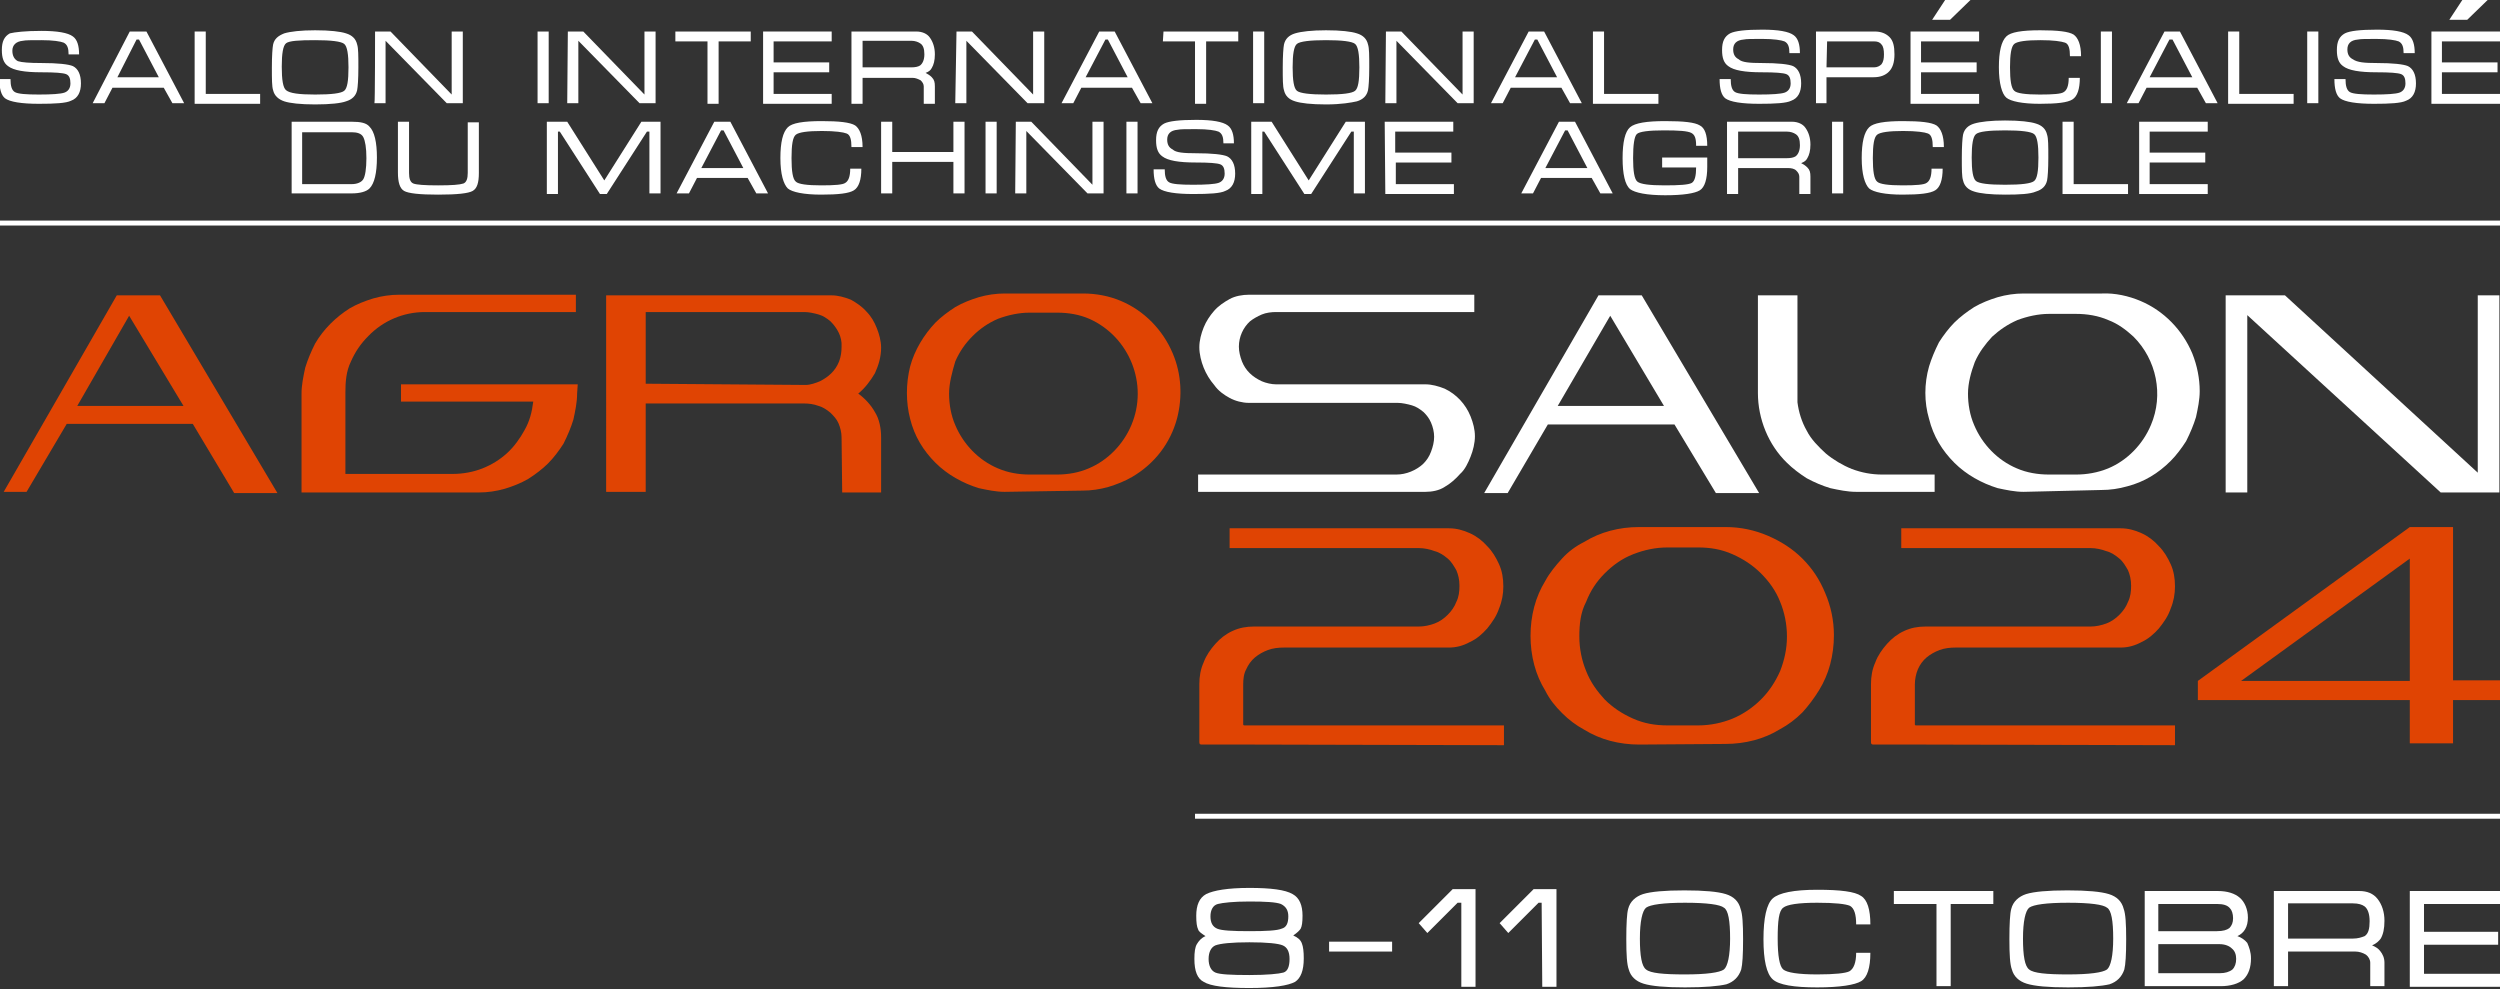 <?xml version="1.0" encoding="utf-8"?>
<!-- Generator: Adobe Illustrator 27.6.1, SVG Export Plug-In . SVG Version: 6.00 Build 0)  -->
<svg version="1.1" id="_Слой_2" xmlns="http://www.w3.org/2000/svg" xmlns:xlink="http://www.w3.org/1999/xlink" x="0px"
	 y="0px" viewBox="0 0 404.6 160.1" style="enable-background:new 0 0 404.6 160.1;" xml:space="preserve">
<rect x="0" y="0" width="404.6" height="160.1" fill="#333333" stroke="none"/>
<style type="text/css">
	.st0{fill:#E04403;}
	.st1{fill:#FFFFFF;}
</style>
<g>
	<path class="st0" d="M18.9,47.8h7l19,32h-7l-6.7-11.2H10.8l-6.5,11H0.6L18.9,47.8z M12.5,65.7h17.2l-8.8-14.6L12.5,65.7z"/>
	<path class="st0" d="M93.4,63.7c0,1.4-0.3,2.8-0.6,4.2c-0.4,1.3-0.9,2.5-1.6,3.9c-0.7,1.1-1.6,2.3-2.5,3.2
		c-0.9,0.9-2.1,1.8-3.2,2.5c-1.2,0.7-2.5,1.2-3.8,1.6c-1.4,0.4-2.8,0.6-4.2,0.6H48.8v-16c0-1.4,0.3-2.8,0.6-4.2
		c0.4-1.3,0.9-2.5,1.6-3.9c1.4-2.4,3.4-4.3,5.6-5.7c1.2-0.7,2.5-1.2,3.8-1.6c1.4-0.4,2.8-0.6,4.2-0.6h28.6v2.8H68.8
		c-3.5,0-6.8,1.4-9.2,3.9c-1.2,1.2-2.1,2.5-2.8,4.1c-0.8,1.6-0.9,3.4-0.9,5.1v13.1h17.4c1.6,0,3.3-0.3,4.8-0.9s2.8-1.4,4-2.5
		c1.1-1,2.1-2.4,2.8-3.7c0.8-1.4,1.2-2.9,1.4-4.6H64.9v-2.8h28.6L93.4,63.7z"/>
	<path class="st0" d="M136.2,70.8c0-0.8-0.2-1.6-0.5-2.3c-0.3-0.7-0.8-1.2-1.3-1.7c-0.6-0.5-1.2-0.9-1.9-1.1
		c-0.8-0.3-1.6-0.4-2.3-0.4h-25.7v14.3h-6.4V47.8h36.5c1,0,2.1,0.3,3.1,0.7c0.9,0.5,1.8,1.1,2.5,1.9c0.8,0.8,1.3,1.7,1.7,2.7
		s0.7,2.1,0.7,3.2c0,1.4-0.4,2.8-1,4.1c-0.7,1.2-1.6,2.4-2.7,3.3c1.1,0.8,2.1,1.9,2.7,3c0.7,1.1,1,2.6,1,4.1v8.9h-6.3L136.2,70.8z
		 M130.4,62.3c0.7,0,1.6-0.3,2.3-0.6c1.4-0.7,2.5-1.7,3.1-3.2c0.3-0.8,0.4-1.6,0.4-2.4c0.1-1.6-0.7-3-1.8-4.1
		c-0.6-0.5-1.2-0.9-1.9-1.1c-0.7-0.2-1.6-0.4-2.3-0.4h-25.7v11.6L130.4,62.3z"/>
	<path class="st0" d="M162.6,79.6c-1.4,0-2.8-0.3-4.2-0.6c-2.6-0.8-5.1-2.2-7-4.1c-2-2-3.4-4.3-4.1-7.1c-0.7-2.7-0.7-5.7,0-8.5
		c0.7-2.6,2.2-5.1,4.1-7.1c0.9-0.9,2.1-1.8,3.2-2.5c1.2-0.7,2.5-1.2,3.8-1.6c1.4-0.4,2.8-0.6,4.2-0.6h12.7c2.1,0,4.2,0.4,6.1,1.2
		c3.8,1.6,6.8,4.7,8.4,8.5c1.4,3.3,1.6,7,0.7,10.5c-1.1,4.1-3.7,7.4-7.3,9.5c-1.2,0.7-2.5,1.2-3.8,1.6c-1.4,0.4-2.8,0.6-4.2,0.6
		L162.6,79.6L162.6,79.6L162.6,79.6z M153.6,63.7c0,1.7,0.3,3.5,1,5.1c1.3,3.1,3.8,5.7,6.9,7c1.6,0.7,3.4,1,5.1,1h4.5
		c1.7,0,3.5-0.3,5.1-1c3.1-1.3,5.6-3.9,6.9-7c2.8-6.6-0.3-14.3-6.8-17.2c-1.6-0.7-3.4-1-5.2-1h-4.5c-1.7,0-3.5,0.4-5.1,1
		c-1.6,0.7-2.9,1.6-4.1,2.8c-1.2,1.2-2.1,2.5-2.8,4.1C154.1,60.2,153.6,62,153.6,63.7z"/>
	<path class="st1" d="M193.9,79.6v-2.8h32.1c1.6,0,3.2-0.7,4.3-1.7c0.6-0.6,1-1.2,1.3-2s0.5-1.6,0.5-2.4s-0.2-1.6-0.5-2.3
		c-0.3-0.7-0.7-1.2-1.2-1.7c-0.6-0.5-1.2-0.9-1.9-1.1s-1.6-0.4-2.3-0.4h-24.1c-1,0-2.2-0.3-3.1-0.8c-0.9-0.5-1.8-1.1-2.5-2.1
		c-0.7-0.8-1.3-1.8-1.7-2.8s-0.7-2.2-0.7-3.3s0.3-2.2,0.7-3.2s1-1.9,1.7-2.7s1.6-1.4,2.5-1.9s2.1-0.7,3.1-0.7h36.5v2.8h-32.1
		c-0.7,0-1.6,0.1-2.3,0.4c-0.7,0.3-1.4,0.7-1.9,1.1c-1.1,1-1.8,2.5-1.8,4.1c0,0.8,0.2,1.6,0.5,2.4c0.6,1.5,1.7,2.5,3.2,3.2
		c0.7,0.3,1.6,0.5,2.3,0.5h24.2c1,0,2.1,0.3,3.1,0.7c1.9,0.9,3.4,2.5,4.2,4.5c0.4,1,0.7,2.1,0.7,3.2s-0.3,2.3-0.7,3.3
		s-0.9,2.1-1.7,2.8c-0.7,0.8-1.6,1.6-2.5,2.1c-0.9,0.6-2.1,0.8-3.1,0.8H193.9z"/>
	<path class="st1" d="M258.7,47.8h7l19,32h-7L271,68.7h-20.5l-6.5,11.1h-3.8L258.7,47.8z M252.1,65.7h17.2l-8.7-14.6L252.1,65.7z"/>
	<path class="st1" d="M284.5,47.8h6.4v17.3c0.2,1.6,0.7,3.2,1.5,4.6c0.7,1.4,1.9,2.6,3.1,3.7c1.2,1,2.7,1.9,4.2,2.5
		c1.6,0.6,3.2,0.9,4.9,0.9h8.5v2.8h-12.7c-1.4,0-2.8-0.3-4.2-0.6c-1.3-0.4-2.5-0.9-3.8-1.6c-1.1-0.7-2.3-1.6-3.2-2.5
		c-3-2.9-4.7-7.1-4.7-11.3V47.8L284.5,47.8z"/>
	<path class="st1" d="M327.5,79.6c-1.4,0-2.8-0.3-4.2-0.6c-2.6-0.8-5.1-2.2-7-4.1c-2-2-3.4-4.3-4.1-7.1c-0.8-2.7-0.8-5.7,0-8.5
		c0.4-1.3,0.9-2.5,1.6-3.9c0.7-1.1,1.6-2.3,2.5-3.2c0.9-0.9,2.1-1.8,3.2-2.5c1.2-0.7,2.5-1.2,3.8-1.6c1.4-0.4,2.8-0.6,4.2-0.6h12.7
		c2.1-0.1,4.3,0.4,6.2,1.2c3.8,1.6,6.8,4.7,8.4,8.5c0.8,2,1.2,4.1,1.2,6.1c0,1.4-0.3,2.8-0.6,4.2c-0.4,1.3-0.9,2.5-1.6,3.9
		c-0.7,1.1-1.6,2.3-2.5,3.2c-2,2-4.3,3.4-7,4.1c-1.4,0.4-2.8,0.6-4.2,0.6L327.5,79.6z M318.5,63.7c0,1.7,0.3,3.5,1,5.1
		c1.3,3.1,3.8,5.7,6.9,7c1.6,0.7,3.4,1,5.2,1h4.4c1.7,0,3.5-0.3,5.2-1c3.1-1.3,5.6-3.9,6.9-7c2.1-4.9,0.9-10.6-2.8-14.3
		c-1.2-1.1-2.5-2.1-4.1-2.7c-1.6-0.7-3.4-1-5.2-1h-4.4c-1.7,0-3.5,0.4-5.1,1c-1.6,0.7-2.9,1.6-4.1,2.7c-1.1,1.2-2.1,2.5-2.8,4.1
		C319,60.2,318.5,62,318.5,63.7z"/>
	<path class="st1" d="M363.7,51v28.7h-3.5V47.8h9.6L401,76.5V47.8h3.5v31.9H395L363.7,51z"/>
	<path class="st1" d="M404.7,35.7H-0.1v0.8h404.7V35.7z"/>
	<path class="st1" d="M404.7,131.7H193.4v0.8h211.2V131.7z"/>
	<path class="st0" d="M265.3,120.5c-1.6,0-3.2-0.2-4.7-0.6s-2.9-1-4.2-1.8c-1.3-0.7-2.5-1.6-3.6-2.7s-2-2.2-2.7-3.6
		c-0.8-1.3-1.4-2.7-1.8-4.2c-0.4-1.5-0.6-3.1-0.6-4.7s0.2-3.2,0.6-4.7c0.4-1.5,1-2.9,1.8-4.2c0.7-1.3,1.7-2.5,2.7-3.6s2.2-2,3.6-2.7
		c1.3-0.8,2.7-1.4,4.2-1.8s3-0.6,4.7-0.6h14c2.4,0,4.7,0.5,6.8,1.4c2.1,0.9,4,2.1,5.6,3.7c1.6,1.6,2.8,3.4,3.7,5.6
		c0.9,2.1,1.4,4.4,1.4,6.8c0,1.6-0.2,3.2-0.6,4.7c-0.4,1.5-1,2.9-1.8,4.2c-0.8,1.3-1.7,2.5-2.7,3.6c-1.1,1.1-2.3,2-3.6,2.7
		c-1.3,0.8-2.7,1.4-4.2,1.8s-3.1,0.6-4.7,0.6L265.3,120.5L265.3,120.5z M255.6,103L255.6,103c0,2,0.4,3.9,1.1,5.6
		c0.7,1.8,1.8,3.3,3,4.6c1.3,1.3,2.8,2.3,4.6,3.1c1.8,0.8,3.6,1.1,5.6,1.1h4.9c2,0,3.9-0.4,5.6-1.1s3.3-1.8,4.6-3.1
		c1.3-1.3,2.3-2.8,3.1-4.6c0.7-1.8,1.1-3.6,1.1-5.6s-0.4-3.9-1.1-5.6c-0.7-1.8-1.8-3.3-3.1-4.6c-1.3-1.3-2.8-2.3-4.6-3.1
		c-1.8-0.8-3.6-1.1-5.6-1.1h-4.9c-2,0-3.8,0.4-5.6,1.1c-1.8,0.7-3.3,1.8-4.6,3.1c-1.3,1.3-2.3,2.8-3,4.6
		C255.8,99.1,255.6,101,255.6,103L255.6,103z M202.8,120.5h-8.3c-0.3,0-0.4-0.1-0.4-0.4v-9.4c0-1.2,0.2-2.4,0.7-3.5
		c0.4-1.1,1.1-2.1,1.9-3c0.8-0.9,1.7-1.6,2.8-2.1s2.2-0.7,3.4-0.7h26.7c0.9,0,1.8-0.2,2.6-0.5s1.5-0.8,2.1-1.4s1.1-1.3,1.4-2.1
		c0.4-0.8,0.5-1.7,0.5-2.6c0-1-0.2-1.8-0.5-2.5c-0.4-0.7-0.8-1.4-1.4-1.9c-0.6-0.5-1.3-1-2.1-1.2c-0.8-0.3-1.7-0.5-2.6-0.5h-30.6
		v-3.2h35.5c1.2,0,2.3,0.3,3.4,0.8c1.1,0.5,2,1.2,2.8,2.1c0.8,0.8,1.4,1.8,1.9,2.9s0.7,2.3,0.7,3.6c0,1.2-0.2,2.4-0.7,3.6
		c-0.4,1.2-1.1,2.2-1.9,3.2c-0.8,0.9-1.7,1.7-2.8,2.2c-1.1,0.6-2.2,0.9-3.4,0.9h-26.7c-0.9,0-1.8,0.1-2.6,0.4s-1.5,0.7-2.1,1.2
		s-1.1,1.2-1.4,1.9c-0.4,0.7-0.5,1.6-0.5,2.5v6.4c0,0.2,0.1,0.2,0.3,0.2h6.4h35.5v3.2L202.8,120.5L202.8,120.5z"/>
	<path class="st0" d="M311.5,120.5h-8.3c-0.3,0-0.4-0.1-0.4-0.4v-9.4c0-1.2,0.2-2.4,0.7-3.5c0.4-1.1,1.1-2.1,1.9-3s1.7-1.6,2.8-2.1
		s2.2-0.7,3.4-0.7h26.7c0.9,0,1.8-0.2,2.6-0.5c0.8-0.3,1.5-0.8,2.1-1.4c0.6-0.6,1.1-1.3,1.4-2.1c0.4-0.8,0.5-1.7,0.5-2.6
		c0-1-0.2-1.8-0.5-2.5c-0.4-0.7-0.8-1.4-1.4-1.9c-0.6-0.5-1.3-1-2.1-1.2c-0.8-0.3-1.7-0.5-2.6-0.5h-30.6v-3.2h35.5
		c1.2,0,2.3,0.3,3.4,0.8c1.1,0.5,2,1.2,2.8,2.1c0.8,0.8,1.4,1.8,1.9,2.9s0.7,2.3,0.7,3.6c0,1.2-0.2,2.4-0.7,3.6
		c-0.4,1.2-1.1,2.2-1.9,3.2c-0.8,0.9-1.7,1.7-2.8,2.2c-1.1,0.6-2.2,0.9-3.4,0.9h-26.7c-0.9,0-1.8,0.1-2.6,0.4
		c-0.8,0.3-1.5,0.7-2.1,1.2c-0.6,0.5-1.1,1.2-1.4,1.9s-0.5,1.6-0.5,2.5v6.4c0,0.2,0.1,0.2,0.3,0.2h6.4H352v3.2L311.5,120.5
		L311.5,120.5z"/>
	<g>
		<path class="st0" d="M404.7,113.3H397v7h-7v-7h-34.3v-3.1L390,85.3h7v24.8h7.7V113.3z M390,110.1V90.4l-27.3,19.8H390V110.1z"/>
	</g>
	<g>
		<path class="st1" d="M272.7,159.8c-3.2,0-5.4-0.2-6.7-0.6c-1.3-0.4-2.1-1.2-2.4-2.3c-0.3-0.8-0.4-2.4-0.4-4.9
			c0-2.5,0.1-4.2,0.3-4.9c0.3-1.2,1.2-2,2.4-2.4c1.3-0.4,3.5-0.6,6.7-0.6c3.2,0,5.4,0.2,6.7,0.6s2.1,1.2,2.4,2.4
			c0.3,0.8,0.4,2.4,0.4,4.9s-0.1,4.1-0.3,4.9c-0.4,1.2-1.2,2-2.4,2.4C278.1,159.6,275.9,159.8,272.7,159.8z M272.7,157.7
			c3.5,0,5.6-0.3,6.3-0.8c0.6-0.5,1-2.2,1-5c0-2.9-0.3-4.6-1-5c-0.6-0.5-2.7-0.8-6.3-0.8c-3.5,0-5.6,0.3-6.3,0.8c-0.6,0.5-1,2.2-1,5
			s0.3,4.5,1,5C267.1,157.5,269.2,157.7,272.7,157.7z"/>
		<path class="st1" d="M287.7,151.9c0,2.8,0.3,4.5,0.9,5c0.6,0.5,2.4,0.8,5.5,0.8c2.9,0,4.6-0.2,5.2-0.5c0.7-0.4,1.1-1.4,1.1-3h2.3
			c0,2.4-0.5,4-1.5,4.6s-3.4,1-7.1,1c-3.8,0-6.2-0.4-7.2-1.3c-1-0.9-1.5-3.1-1.5-6.5s0.5-5.7,1.5-6.6c1-0.9,3.4-1.4,7.2-1.4
			c3.8,0,6.1,0.3,7.1,1c1,0.6,1.5,2.2,1.5,4.6h-2.3c0-1.6-0.3-2.6-1-3c-0.7-0.3-2.4-0.5-5.3-0.5c-3.1,0-4.9,0.3-5.5,0.8
			C287.9,147.4,287.7,149,287.7,151.9z"/>
		<path class="st1" d="M306.5,144.2h16.1v2.1h-6.9v13.3h-2.3v-13.3h-6.9V144.2z"/>
		<path class="st1" d="M334.7,159.8c-3.2,0-5.4-0.2-6.7-0.6c-1.3-0.4-2.1-1.2-2.4-2.3c-0.3-0.8-0.4-2.4-0.4-4.9
			c0-2.5,0.1-4.2,0.3-4.9c0.3-1.2,1.2-2,2.4-2.4c1.3-0.4,3.5-0.6,6.7-0.6c3.2,0,5.4,0.2,6.7,0.6s2.1,1.2,2.4,2.4
			c0.3,0.8,0.4,2.4,0.4,4.9s-0.1,4.1-0.3,4.9c-0.4,1.2-1.2,2-2.4,2.4C340.1,159.6,337.9,159.8,334.7,159.8z M334.7,157.7
			c3.5,0,5.6-0.3,6.3-0.8c0.6-0.5,1-2.2,1-5c0-2.9-0.3-4.6-1-5c-0.6-0.5-2.7-0.8-6.3-0.8c-3.5,0-5.6,0.3-6.3,0.8c-0.6,0.5-1,2.2-1,5
			s0.3,4.5,1,5C329.1,157.5,331.2,157.7,334.7,157.7z"/>
		<path class="st1" d="M364.3,155.1c0,1.5-0.4,2.6-1.2,3.4c-0.8,0.7-2.1,1.1-3.7,1.1h-12.3v-15.4h11.8c1.6,0,2.8,0.4,3.6,1.1
			c0.8,0.7,1.3,1.9,1.3,3.2c0,1.5-0.6,2.5-1.7,3c0.6,0.2,1.2,0.6,1.6,1.1C364,153.3,364.3,154.1,364.3,155.1z M361.4,148.6
			c0-0.7-0.2-1.3-0.5-1.6c-0.4-0.5-1.1-0.7-2.1-0.7h-9.5v4.4h9.5c1,0,1.6-0.2,2-0.5C361.2,149.8,361.4,149.3,361.4,148.6z
			 M349.3,152.7v4.8h10c0.8,0,1.5-0.2,2-0.6c0.4-0.4,0.6-1,0.6-1.7c0-0.7-0.2-1.3-0.7-1.7c-0.4-0.4-1.1-0.7-2-0.7H349.3z"/>
		<path class="st1" d="M368,144.2h13.8c1.3,0,2.3,0.4,3,1.3c0.7,0.9,1.1,2.1,1.1,3.5c0,1.3-0.2,2.2-0.6,2.9
			c-0.3,0.4-0.7,0.8-1.4,1.1c0.5,0.2,1,0.5,1.3,0.9c0.4,0.5,0.7,1.1,0.7,1.9v3.8h-2.3v-3.8c0-0.5-0.3-1-0.7-1.3
			c-0.5-0.3-1.1-0.5-1.7-0.5h-10.9v5.6H368V144.2z M370.3,151.9h10.5c0.8,0,1.4-0.2,1.9-0.4c0.6-0.4,0.8-1.2,0.8-2.4s-0.3-2-0.8-2.4
			c-0.4-0.3-1-0.5-1.9-0.5h-10.5V151.9z"/>
		<path class="st1" d="M390,144.2h14.7v2.1h-12.4v4.5h12v2.1h-12v4.7h12.4v2.1H390V144.2z"/>
		<path class="st1" d="M193.3,155.2c0-1.1,0.1-1.9,0.4-2.4c0.3-0.5,0.7-1,1.4-1.3c-0.6-0.4-1.1-0.7-1.2-1.1
			c-0.2-0.4-0.3-1.1-0.3-2.2c0-1.7,0.5-2.9,1.6-3.5c1.2-0.6,3.5-1,7-1c3.5,0,5.8,0.3,7,1c1.1,0.6,1.6,1.8,1.6,3.5
			c0,1.1-0.1,1.7-0.3,2.1c-0.2,0.3-0.5,0.6-1.2,1.1c0.7,0.3,1.2,0.7,1.4,1.3c0.2,0.5,0.3,1.3,0.3,2.4c0,2-0.5,3.2-1.4,3.8
			c-1.1,0.6-3.5,1-7.4,1c-3.8,0-6.3-0.3-7.4-1C193.8,158.4,193.3,157.2,193.3,155.2L193.3,155.2z M208.7,155.2
			c0-1.2-0.4-1.9-1.1-2.2c-0.7-0.3-2.5-0.5-5.4-0.5c-2.9,0-4.7,0.2-5.5,0.5c-0.7,0.3-1.1,1.1-1.1,2.2s0.4,1.9,1.1,2.2
			c0.7,0.3,2.5,0.4,5.5,0.4c2.9,0,4.8-0.2,5.5-0.4C208.4,157.2,208.7,156.4,208.7,155.2L208.7,155.2z M208.5,148.3
			c0-1-0.4-1.6-1.2-2c-0.8-0.3-2.5-0.4-5.1-0.4s-4.3,0.2-5.1,0.4s-1.2,1-1.2,2c0,1.1,0.4,1.7,1.1,2c0.7,0.3,2.4,0.4,5.2,0.4
			c2.8,0,4.5-0.1,5.2-0.4C208.2,150.1,208.5,149.4,208.5,148.3L208.5,148.3z"/>
		<path class="st1" d="M215.1,152.4h10.2v1.6h-10.2V152.4z"/>
		<path class="st1" d="M236.3,146.1h-0.4l-4.9,4.9l-1.4-1.6l5.5-5.5h3.7v15.8h-2.3V146.1L236.3,146.1z"/>
		<path class="st1" d="M249.5,146.1H249l-4.9,4.9l-1.4-1.6l5.5-5.5h3.7v15.8h-2.3L249.5,146.1L249.5,146.1z"/>
	</g>
	<g>
		<g>
			<path class="st1" d="M47.2,19.7h9.7c1.5,0,2.4,0.2,2.9,0.8c0.8,0.8,1.2,2.5,1.2,5c0,2.5-0.4,4.2-1.2,5c-0.5,0.5-1.5,0.8-2.9,0.8
				h-9.7V19.7z M48.9,29.8h8c0.9,0,1.6-0.3,1.9-0.8s0.5-1.7,0.5-3.4c0-1.7-0.2-2.8-0.5-3.4s-1-0.8-1.9-0.8h-8V29.8z"/>
			<path class="st1" d="M66.2,28c0,0.9,0.2,1.5,0.7,1.7c0.5,0.2,1.8,0.3,4,0.3s3.5-0.1,4.1-0.3c0.5-0.2,0.7-0.8,0.7-1.7v-8.2h1.8V28
				c0,1.6-0.3,2.5-1,2.9c-0.7,0.4-2.5,0.6-5.6,0.6c-3,0-4.8-0.2-5.5-0.6c-0.7-0.4-1-1.4-1-3v-8.2h1.8L66.2,28L66.2,28z"/>
			<path class="st1" d="M91.8,19.7l6,9.5l6-9.5h3.1v11.6h-1.8V21.3h-0.4l-6.5,10.1h-1.1l-6.5-10.1h-0.3v10.1h-1.8V19.7H91.8z"/>
			<path class="st1" d="M118.2,19.7l6.1,11.6h-1.9l-1.4-2.5h-8.2l-1.3,2.5h-2l6.1-11.6H118.2z M120.3,27.2l-3.2-6.1h-0.4l-3.2,6.1
				H120.3z"/>
			<path class="st1" d="M128.1,25.6c0,2.1,0.2,3.4,0.7,3.8c0.4,0.4,1.8,0.6,4.1,0.6c2.2,0,3.5-0.1,3.9-0.4c0.5-0.3,0.8-1,0.8-2.3
				h1.8c0,1.8-0.4,3-1.2,3.5c-0.8,0.5-2.5,0.7-5.3,0.7c-2.8,0-4.7-0.4-5.4-1c-0.7-0.7-1.2-2.3-1.2-4.9c0-2.6,0.4-4.2,1.2-5
				c0.7-0.7,2.5-1,5.5-1c2.8,0,4.6,0.2,5.4,0.7c0.7,0.5,1.2,1.6,1.2,3.5h-1.8c0-1.2-0.2-2-0.8-2.2c-0.5-0.2-1.8-0.4-4-0.4
				c-2.3,0-3.7,0.2-4.2,0.6C128.3,22.2,128.1,23.4,128.1,25.6z"/>
			<path class="st1" d="M142.6,19.7h1.8v4.9h9.9v-4.9h1.8v11.6h-1.8v-5.1h-9.9v5.1h-1.8L142.6,19.7L142.6,19.7z"/>
			<path class="st1" d="M161.3,31.3h-1.8V19.7h1.8V31.3z"/>
			<path class="st1" d="M164.4,19.7h2.5l9.9,10.2V19.7h1.8v11.6H176l-9.9-10.1v10.1h-1.8L164.4,19.7L164.4,19.7z"/>
			<path class="st1" d="M184.1,31.3h-1.8V19.7h1.8V31.3z"/>
			<path class="st1" d="M193.5,24.8c2.7,0,4.4,0.2,5.1,0.5c0.8,0.4,1.3,1.3,1.3,2.8c0,1.4-0.5,2.4-1.6,2.8c-0.8,0.4-2.6,0.5-5.2,0.5
				c-2.8,0-4.7-0.3-5.5-0.9c-0.6-0.5-0.9-1.5-0.9-3.1h1.8c0,1.1,0.2,1.8,0.7,2.1c0.5,0.3,1.8,0.4,3.9,0.4c2.1,0,3.5-0.1,4.1-0.3
				c0.6-0.2,1-0.7,1-1.5c0-0.8-0.2-1.3-0.7-1.5c-0.5-0.2-1.8-0.3-4-0.3c-2.7,0-4.5-0.3-5.4-1c-0.7-0.5-1-1.3-1-2.6
				c0-1.4,0.4-2.2,1.3-2.7c0.8-0.4,2.5-0.6,5.2-0.6c2.6,0,4.3,0.3,5.1,0.9c0.7,0.5,1,1.5,1,2.9h-1.7c0-1-0.2-1.6-0.8-1.9
				c-0.5-0.2-1.7-0.4-3.6-0.4c-1.6,0-2.6,0-3,0.1c-1.2,0.1-1.7,0.7-1.7,1.6c0,0.8,0.3,1.3,0.9,1.6C190.3,24.7,191.6,24.8,193.5,24.8
				z"/>
			<path class="st1" d="M205.8,19.7l6,9.5l6-9.5h3.1v11.6h-1.8V21.3h-0.4l-6.5,10.1h-1.1l-6.5-10.1h-0.3v10.1h-1.8V19.7H205.8z"/>
			<path class="st1" d="M224.1,19.7h11.1v1.6h-9.4v3.4h9.1v1.6h-9v3.5h9.4v1.6h-11.1L224.1,19.7L224.1,19.7z"/>
			<path class="st1" d="M254.9,19.7l6.1,11.6H259l-1.4-2.5h-8.2l-1.3,2.5h-1.9l6.1-11.6H254.9z M256.9,27.2l-3.2-6.1h-0.4l-3.2,6.1
				H256.9z"/>
			<path class="st1" d="M264.3,25.6c0,2.1,0.2,3.4,0.7,3.8c0.5,0.4,1.9,0.6,4.4,0.6c2.4,0,3.9-0.1,4.4-0.4c0.5-0.3,0.7-1.2,0.7-2.5
				H269v-1.6h7.3V27c0,2-0.4,3.3-1.2,3.8c-0.8,0.5-2.7,0.8-5.6,0.8c-3,0-4.9-0.4-5.7-1c-0.8-0.7-1.2-2.4-1.2-5c0-2.6,0.4-4.3,1.2-5
				c0.8-0.7,2.7-1,5.7-1c3,0,4.8,0.2,5.6,0.7c0.8,0.4,1.2,1.5,1.2,3.3h-1.8c0-1.2-0.2-1.8-0.8-2.1s-2-0.4-4.4-0.4
				c-2.5,0-4,0.2-4.4,0.6C264.5,22.1,264.3,23.4,264.3,25.6z"/>
			<path class="st1" d="M279.5,19.7H290c1,0,1.8,0.4,2.2,1c0.5,0.7,0.8,1.6,0.8,2.7c0,1-0.2,1.7-0.5,2.2c-0.2,0.4-0.5,0.6-1,0.8
				c0.4,0.2,0.7,0.4,1,0.7c0.4,0.4,0.5,0.8,0.5,1.5v2.8h-1.8v-2.8c0-0.4-0.2-0.7-0.5-1s-0.8-0.4-1.3-0.4h-8.1v4.2h-1.8V19.7H279.5z
				 M281.3,25.6h7.9c0.6,0,1.1-0.1,1.4-0.3c0.4-0.3,0.7-0.9,0.7-1.8c0-0.9-0.2-1.5-0.7-1.8c-0.3-0.2-0.8-0.4-1.4-0.4h-7.9V25.6z"/>
			<path class="st1" d="M298.3,31.3h-1.8V19.7h1.8V31.3z"/>
			<path class="st1" d="M303.1,25.6c0,2.1,0.2,3.4,0.7,3.8c0.4,0.4,1.8,0.6,4.1,0.6c2.2,0,3.5-0.1,3.9-0.4c0.5-0.3,0.8-1,0.8-2.3
				h1.8c0,1.8-0.4,3-1.2,3.5c-0.8,0.5-2.5,0.7-5.3,0.7c-2.8,0-4.7-0.4-5.4-1c-0.7-0.7-1.2-2.3-1.2-4.9c0-2.6,0.4-4.2,1.2-5
				c0.7-0.7,2.5-1,5.5-1c2.8,0,4.6,0.2,5.4,0.7c0.7,0.5,1.2,1.6,1.2,3.5h-1.8c0-1.2-0.2-2-0.8-2.2c-0.5-0.2-1.8-0.4-4-0.4
				c-2.3,0-3.7,0.2-4.2,0.6C303.3,22.2,303.1,23.4,303.1,25.6z"/>
			<path class="st1" d="M324.5,31.5c-2.4,0-4.1-0.2-5-0.5c-1-0.3-1.6-0.9-1.8-1.8c-0.2-0.6-0.2-1.8-0.2-3.7c0-1.9,0.1-3.2,0.2-3.7
				c0.2-0.9,0.8-1.5,1.8-1.8c1-0.3,2.7-0.5,5-0.5c2.4,0,4.1,0.2,5,0.5c1,0.3,1.6,0.9,1.8,1.8c0.2,0.6,0.2,1.8,0.2,3.7
				c0,1.9-0.1,3.2-0.2,3.7c-0.2,0.9-0.8,1.5-1.8,1.8C328.6,31.4,326.9,31.5,324.5,31.5z M324.5,29.9c2.7,0,4.2-0.2,4.7-0.6
				s0.7-1.6,0.7-3.8c0-2.1-0.2-3.4-0.7-3.8c-0.5-0.4-2.1-0.6-4.7-0.6c-2.7,0-4.2,0.2-4.7,0.6c-0.5,0.4-0.7,1.7-0.7,3.8
				s0.2,3.4,0.7,3.8C320.3,29.7,321.8,29.9,324.5,29.9z"/>
			<path class="st1" d="M333.8,19.7h1.8v10.1h8.8v1.6h-10.6V19.7z"/>
			<path class="st1" d="M346.2,19.7h11.1v1.6h-9.4v3.4h9v1.6h-9v3.5h9.4v1.6h-11.1V19.7z"/>
		</g>
		<g>
			<path class="st1" d="M6.7,10.2c2.7,0,4.4,0.2,5.1,0.5c0.8,0.4,1.3,1.3,1.3,2.8c0,1.4-0.5,2.4-1.6,2.8c-0.8,0.4-2.6,0.5-5.2,0.5
				c-2.8,0-4.7-0.3-5.5-0.9c-0.6-0.5-0.9-1.5-0.9-3.1h1.8c0,1.1,0.2,1.8,0.7,2.1c0.5,0.3,1.8,0.4,3.9,0.4s3.5-0.1,4.1-0.3
				c0.6-0.2,1-0.7,1-1.5c0-0.8-0.2-1.3-0.7-1.5c-0.5-0.2-1.8-0.3-4-0.3c-2.7,0-4.5-0.3-5.4-1c-0.7-0.5-1-1.3-1-2.6
				c0-1.4,0.4-2.2,1.3-2.7C2.4,5.2,4.1,5,6.7,5s4.3,0.3,5.1,0.9c0.7,0.5,1,1.5,1,2.9h-1.7c0-1-0.2-1.6-0.8-1.9
				C9.8,6.7,8.6,6.5,6.7,6.5c-1.6,0-2.6,0-3,0.1C2.6,6.7,2,7.3,2,8.2C2,9,2.3,9.6,2.9,9.9C3.5,10.1,4.8,10.2,6.7,10.2z"/>
			<path class="st1" d="M23.7,5.1l6.1,11.6h-1.9l-1.4-2.5h-8.3l-1.3,2.5h-1.9L21,5.1H23.7z M25.7,12.5l-3.2-6.1h-0.4L19,12.5H25.7z"
				/>
			<path class="st1" d="M31.5,5.1h1.8v10.1h8.8v1.6H31.5V5.1z"/>
			<path class="st1" d="M51,16.9c-2.4,0-4.1-0.2-5-0.5s-1.6-0.9-1.8-1.8C44,14,44,12.8,44,10.9s0.1-3.2,0.2-3.7
				C44.4,6.3,45,5.8,46,5.4c1-0.3,2.7-0.5,5-0.5c2.4,0,4.1,0.2,5,0.5c1,0.3,1.6,0.9,1.8,1.8c0.2,0.6,0.2,1.8,0.2,3.7
				s-0.1,3.2-0.2,3.7c-0.2,0.9-0.8,1.5-1.8,1.8C55.2,16.7,53.5,16.9,51,16.9z M51,15.3c2.7,0,4.2-0.2,4.7-0.6
				c0.5-0.4,0.7-1.6,0.7-3.8c0-2.1-0.2-3.4-0.7-3.8c-0.5-0.4-2.1-0.6-4.7-0.6S46.8,6.6,46.3,7s-0.7,1.7-0.7,3.8s0.2,3.4,0.7,3.8
				C46.9,15.1,48.4,15.3,51,15.3z"/>
			<path class="st1" d="M60.7,5.1h2.5l9.9,10.2V5.1h1.8v11.6h-2.6L62.4,6.6v10.1h-1.8C60.7,16.7,60.7,5.1,60.7,5.1z"/>
			<path class="st1" d="M88.8,16.7h-1.8V5.1h1.8V16.7z"/>
			<path class="st1" d="M91.9,5.1h2.5l9.9,10.2V5.1h1.8v11.6h-2.6L93.6,6.6v10.1h-1.8L91.9,5.1L91.9,5.1z"/>
			<path class="st1" d="M109.4,5.1h12.1v1.6h-5.2v10.1h-1.8V6.7h-5.2V5.1z"/>
			<path class="st1" d="M123.5,5.1h11.1v1.6h-9.4v3.4h9v1.6h-9v3.5h9.4v1.6h-11.1V5.1z"/>
			<path class="st1" d="M137.9,5.1h10.4c1,0,1.8,0.4,2.2,1c0.5,0.7,0.8,1.6,0.8,2.7c0,1-0.2,1.7-0.5,2.2c-0.2,0.4-0.5,0.6-1,0.8
				c0.4,0.2,0.7,0.4,1,0.7c0.4,0.4,0.5,0.8,0.5,1.5v2.8h-1.8v-2.8c0-0.4-0.2-0.7-0.5-1c-0.4-0.2-0.8-0.4-1.3-0.4h-8.1v4.2h-1.8V5.1
				H137.9z M139.6,10.9h7.9c0.6,0,1.1-0.1,1.4-0.3c0.4-0.3,0.7-0.9,0.7-1.8c0-0.9-0.2-1.5-0.7-1.8c-0.3-0.2-0.8-0.4-1.4-0.4h-7.9
				V10.9z"/>
			<path class="st1" d="M154.8,5.1h2.5l9.9,10.2V5.1h1.8v11.6h-2.7l-9.9-10.1v10.1h-1.8L154.8,5.1L154.8,5.1z"/>
			<path class="st1" d="M180.4,5.1l6.1,11.6h-1.9l-1.4-2.5h-8.2l-1.3,2.5h-1.9l6.1-11.6H180.4z M182.5,12.5l-3.2-6.1h-0.4l-3.2,6.1
				H182.5z"/>
			<path class="st1" d="M188.3,5.1h12.1v1.6h-5.2v10.1h-1.8V6.7h-5.2L188.3,5.1L188.3,5.1z"/>
			<path class="st1" d="M204.6,16.7h-1.8V5.1h1.8V16.7z"/>
			<path class="st1" d="M214.6,16.9c-2.4,0-4.1-0.2-5-0.5c-1-0.3-1.6-0.9-1.8-1.8c-0.2-0.6-0.2-1.8-0.2-3.7s0.1-3.2,0.2-3.7
				c0.2-0.9,0.8-1.5,1.8-1.8c1-0.3,2.7-0.5,5-0.5c2.4,0,4.1,0.2,5,0.5c1,0.3,1.6,0.9,1.8,1.8c0.2,0.6,0.2,1.8,0.2,3.7
				s-0.1,3.2-0.2,3.7c-0.2,0.9-0.8,1.5-1.8,1.8C218.7,16.6,217.1,16.9,214.6,16.9z M214.6,15.3c2.7,0,4.2-0.2,4.7-0.6
				s0.7-1.6,0.7-3.8c0-2.1-0.2-3.4-0.7-3.8c-0.5-0.4-2.1-0.6-4.7-0.6s-4.2,0.2-4.7,0.6c-0.5,0.4-0.7,1.7-0.7,3.8s0.2,3.4,0.7,3.8
				C210.4,15.1,212,15.3,214.6,15.3z"/>
			<path class="st1" d="M224.3,5.1h2.5l9.9,10.2V5.1h1.8v11.6h-2.6L226,6.6v10.1h-1.8L224.3,5.1L224.3,5.1z"/>
			<path class="st1" d="M249.9,5.1l6.1,11.6h-1.9l-1.4-2.5h-8.2l-1.3,2.5h-1.9l6.1-11.6H249.9z M252,12.5l-3.2-6.1h-0.4l-3.2,6.1
				H252z"/>
			<path class="st1" d="M257.8,5.1h1.8v10.1h8.8v1.6h-10.6V5.1z"/>
			<path class="st1" d="M285.1,10.2c2.7,0,4.4,0.2,5.1,0.5c0.8,0.4,1.3,1.3,1.3,2.8c0,1.4-0.5,2.4-1.6,2.8c-0.8,0.4-2.6,0.5-5.2,0.5
				c-2.8,0-4.7-0.3-5.5-0.9c-0.6-0.5-0.9-1.5-0.9-3.1h1.8c0,1.1,0.2,1.8,0.7,2.1c0.5,0.3,1.8,0.4,3.9,0.4s3.5-0.1,4.1-0.3
				c0.6-0.2,1-0.7,1-1.5c0-0.8-0.2-1.3-0.7-1.5s-1.8-0.3-4-0.3c-2.7,0-4.5-0.3-5.4-1c-0.7-0.5-1-1.3-1-2.6c0-1.4,0.4-2.2,1.3-2.7
				c0.8-0.4,2.5-0.6,5.2-0.6c2.6,0,4.3,0.3,5.1,0.9c0.7,0.5,1,1.5,1,2.9h-1.7c0-1-0.2-1.6-0.8-1.9c-0.5-0.2-1.7-0.4-3.6-0.4
				c-1.6,0-2.6,0-3,0.1c-1.2,0.1-1.7,0.7-1.7,1.6c0,0.8,0.3,1.3,0.9,1.6C281.9,10.1,283.2,10.2,285.1,10.2z"/>
			<path class="st1" d="M293.9,16.7V5.1h9.5c1,0,1.8,0.3,2.4,0.9s0.8,1.5,0.8,2.8s-0.3,2.2-0.9,2.8c-0.6,0.6-1.4,0.9-2.5,0.9h-7.6
				v4.2H293.9z M295.6,10.9h7.7c0.5,0,0.9-0.2,1.2-0.5c0.3-0.4,0.4-0.9,0.4-1.6c0-0.7-0.1-1.3-0.4-1.6c-0.3-0.4-0.7-0.5-1.2-0.5
				h-7.6L295.6,10.9L295.6,10.9z"/>
			<path class="st1" d="M309.2,5.1h11.1v1.6h-9.4v3.4h9v1.6h-9v3.5h9.4v1.6h-11.1V5.1z"/>
			<path class="st1" d="M325.3,10.9c0,2.1,0.2,3.4,0.7,3.8c0.4,0.4,1.8,0.6,4.1,0.6c2.2,0,3.5-0.1,3.9-0.4c0.5-0.3,0.8-1,0.8-2.3
				h1.8c0,1.8-0.4,3-1.2,3.5c-0.8,0.5-2.5,0.7-5.3,0.7c-2.8,0-4.7-0.4-5.4-1s-1.2-2.3-1.2-4.9c0-2.6,0.4-4.2,1.2-5
				c0.7-0.7,2.5-1,5.5-1c2.8,0,4.6,0.2,5.4,0.7c0.7,0.5,1.2,1.6,1.2,3.5H335c0-1.2-0.2-2-0.8-2.2s-1.8-0.4-4-0.4
				c-2.3,0-3.7,0.2-4.2,0.6C325.5,7.5,325.3,8.8,325.3,10.9z"/>
			<path class="st1" d="M341.8,16.7h-1.8V5.1h1.8V16.7z"/>
			<path class="st1" d="M352.8,5.1l6.1,11.6H357l-1.4-2.5h-8.2l-1.3,2.5h-1.9l6.1-11.6H352.8z M354.8,12.5l-3.2-6.1h-0.5l-3.2,6.1
				H354.8z"/>
			<path class="st1" d="M360.6,5.1h1.8v10.1h8.8v1.6h-10.6V5.1z"/>
			<path class="st1" d="M375.2,16.7h-1.8V5.1h1.8V16.7z"/>
			<path class="st1" d="M384.6,10.2c2.7,0,4.4,0.2,5.1,0.5c0.8,0.4,1.3,1.3,1.3,2.8c0,1.4-0.5,2.4-1.6,2.8c-0.8,0.4-2.6,0.5-5.2,0.5
				c-2.8,0-4.7-0.3-5.5-0.9c-0.6-0.5-0.9-1.5-0.9-3.1h1.8c0,1.1,0.2,1.8,0.7,2.1c0.5,0.3,1.8,0.4,3.9,0.4s3.5-0.1,4.1-0.3
				c0.6-0.2,1-0.7,1-1.5c0-0.8-0.2-1.3-0.7-1.5c-0.5-0.2-1.8-0.3-4-0.3c-2.7,0-4.5-0.3-5.4-1c-0.7-0.5-1-1.3-1-2.6
				c0-1.4,0.4-2.2,1.3-2.7c0.8-0.4,2.5-0.6,5.2-0.6c2.6,0,4.3,0.3,5.1,0.9c0.7,0.5,1,1.5,1,2.9H389c0-1-0.2-1.6-0.8-1.9
				c-0.5-0.2-1.7-0.4-3.6-0.4c-1.6,0-2.6,0-3,0.1c-1.2,0.1-1.7,0.7-1.7,1.6c0,0.8,0.3,1.3,0.9,1.6C381.5,10.1,382.7,10.2,384.6,10.2
				z"/>
			<path class="st1" d="M393.5,5.1h11.1v1.6h-9.4v3.4h9v1.6h-9v3.5h9.4v1.6h-11.1V5.1z"/>
			<polygon class="st1" points="315.6,3.2 312.7,3.2 314.8,0 318.9,0 			"/>
			<polygon class="st1" points="399.3,3.2 396.4,3.2 398.5,0 402.6,0 			"/>
		</g>
	</g>
</g>
</svg>
